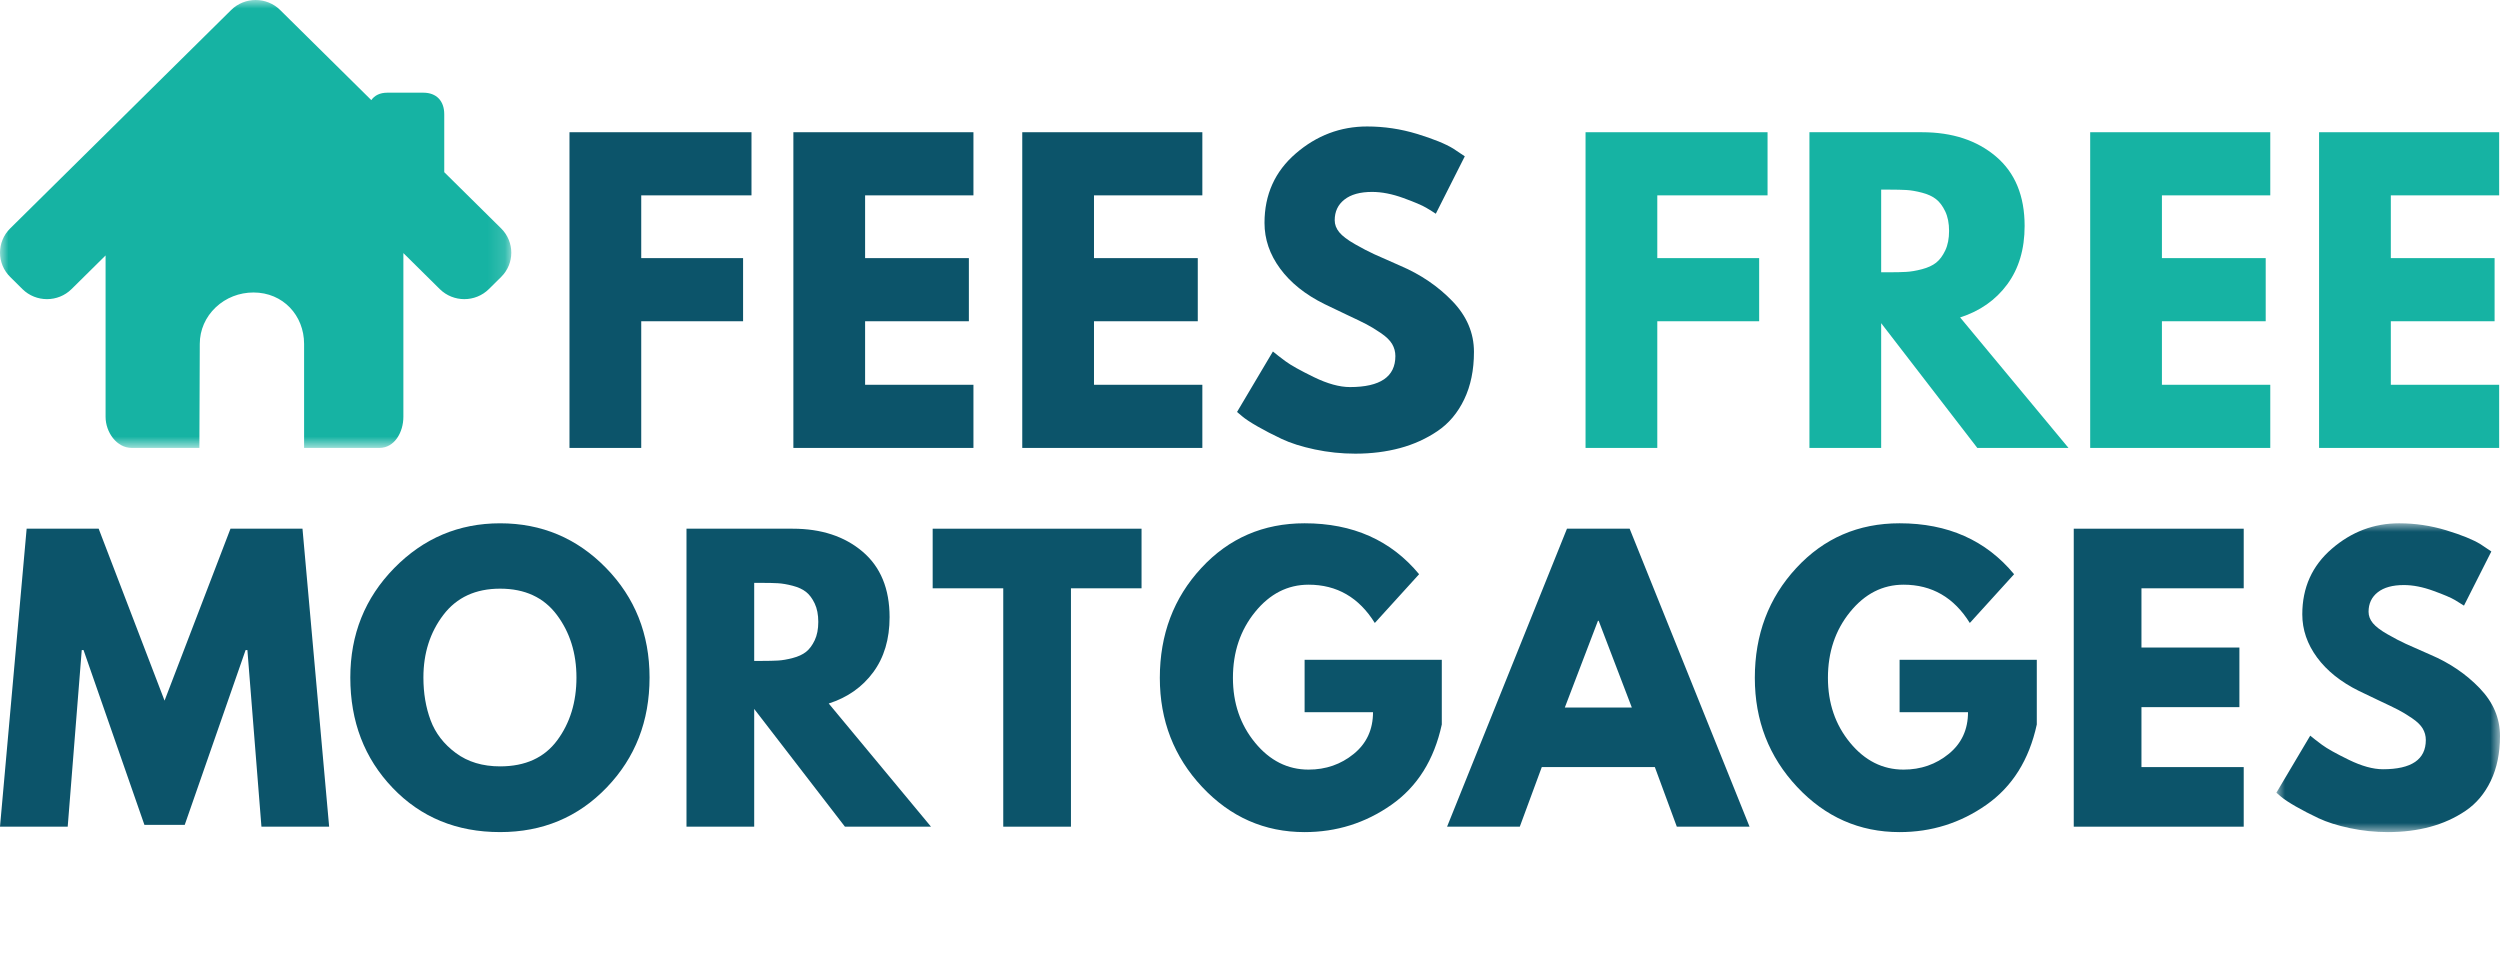 <svg xmlns="http://www.w3.org/2000/svg" xmlns:xlink="http://www.w3.org/1999/xlink" width="146px" height="56px" viewBox="0 0 146 56"><title>Fees Free Mortgages Logo</title><defs><polygon id="path-1" points="0 0 13.06 0 13.06 18.035 0 18.035"></polygon><polygon id="path-3" points="0 0 29.86 0 29.86 26.159 0 26.159"></polygon></defs><g id="Symbols" stroke="none" stroke-width="1" fill="none" fill-rule="evenodd"><g id="Fees-Free-Mortgages-Logo"><polygon id="Fill-1" points="0 56 146 56 146 0 0 0"></polygon><polygon id="Fill-2" fill="#0C546A" points="43.887 7.722 43.887 11.409 37.448 11.409 37.448 15.074 43.396 15.074 43.396 18.761 37.448 18.761 37.448 26.159 33.258 26.159 33.258 7.722"></polygon><polygon id="Fill-3" fill="#0C546A" points="56.849 7.722 56.849 11.409 50.522 11.409 50.522 15.074 56.582 15.074 56.582 18.761 50.522 18.761 50.522 22.471 56.849 22.471 56.849 26.159 46.333 26.159 46.333 7.722"></polygon><polygon id="Fill-4" fill="#0C546A" points="70.217 7.722 70.217 11.409 63.889 11.409 63.889 15.074 69.95 15.074 69.95 18.761 63.889 18.761 63.889 22.471 70.217 22.471 70.217 26.159 59.7 26.159 59.7 7.722"></polygon><g id="Group-37"><path d="M79.841,7.386 C80.836,7.386 81.809,7.532 82.76,7.822 C83.711,8.113 84.416,8.4 84.876,8.682 L85.544,9.129 L83.851,12.482 C83.718,12.392 83.532,12.277 83.295,12.135 C83.056,11.993 82.611,11.803 81.957,11.565 C81.304,11.327 80.695,11.208 80.13,11.208 C79.432,11.208 78.893,11.357 78.515,11.655 C78.136,11.953 77.947,12.355 77.947,12.861 C77.947,13.115 78.036,13.35 78.215,13.566 C78.392,13.782 78.697,14.013 79.128,14.259 C79.558,14.505 79.938,14.701 80.264,14.85 C80.591,15 81.096,15.223 81.779,15.521 C82.967,16.028 83.981,16.717 84.82,17.588 C85.66,18.46 86.079,19.447 86.079,20.549 C86.079,21.607 85.89,22.531 85.511,23.32 C85.133,24.109 84.613,24.728 83.951,25.175 C83.29,25.622 82.559,25.954 81.757,26.169 C80.955,26.385 80.086,26.494 79.15,26.494 C78.348,26.494 77.56,26.412 76.788,26.248 C76.015,26.084 75.37,25.879 74.85,25.633 C74.33,25.388 73.862,25.145 73.446,24.907 C73.03,24.669 72.725,24.467 72.533,24.304 L72.243,24.058 L74.338,20.527 C74.516,20.676 74.761,20.866 75.073,21.097 C75.384,21.328 75.938,21.637 76.732,22.024 C77.527,22.411 78.229,22.605 78.838,22.605 C80.606,22.605 81.49,22.002 81.49,20.795 C81.49,20.542 81.427,20.308 81.3,20.091 C81.174,19.875 80.951,19.659 80.632,19.443 C80.313,19.227 80.03,19.055 79.785,18.929 C79.54,18.803 79.138,18.608 78.582,18.348 C78.024,18.087 77.613,17.89 77.346,17.756 C76.232,17.205 75.37,16.515 74.761,15.688 C74.152,14.862 73.847,13.972 73.847,13.018 C73.847,11.364 74.456,10.012 75.674,8.962 C76.892,7.911 78.281,7.386 79.841,7.386" id="Fill-5" fill="#0C546A"></path><polygon id="Fill-7" fill="#16B3A3" points="103.225 7.722 103.225 11.409 96.786 11.409 96.786 15.074 102.735 15.074 102.735 18.761 96.786 18.761 96.786 26.159 92.596 26.159 92.596 7.722"></polygon><path d="M105.671,7.722 L112.243,7.722 C114.012,7.722 115.452,8.195 116.566,9.141 C117.68,10.087 118.238,11.439 118.238,13.196 C118.238,14.553 117.899,15.688 117.224,16.605 C116.548,17.522 115.63,18.166 114.471,18.538 L120.8,26.159 L115.475,26.159 L109.86,18.873 L109.86,26.159 L105.671,26.159 L105.671,7.722 Z M109.86,15.901 L110.35,15.901 C110.736,15.901 111.063,15.893 111.33,15.878 C111.598,15.863 111.902,15.812 112.243,15.722 C112.585,15.632 112.86,15.506 113.068,15.342 C113.276,15.178 113.454,14.94 113.603,14.627 C113.751,14.314 113.826,13.934 113.826,13.487 C113.826,13.041 113.751,12.66 113.603,12.348 C113.454,12.034 113.276,11.796 113.068,11.633 C112.86,11.468 112.585,11.341 112.243,11.252 C111.902,11.163 111.598,11.111 111.33,11.096 C111.063,11.082 110.736,11.074 110.35,11.074 L109.86,11.074 L109.86,15.901 Z" id="Fill-9" fill="#16B3A3"></path><polygon id="Fill-11" fill="#16B3A3" points="132.584 7.722 132.584 11.409 126.256 11.409 126.256 15.074 132.317 15.074 132.317 18.761 126.256 18.761 126.256 22.471 132.584 22.471 132.584 26.159 122.067 26.159 122.067 7.722"></polygon><polygon id="Fill-13" fill="#16B3A3" points="145.951 7.722 145.951 11.409 139.624 11.409 139.624 15.074 145.684 15.074 145.684 18.761 139.624 18.761 139.624 22.471 145.951 22.471 145.951 26.159 135.434 26.159 135.434 7.722"></polygon><polygon id="Fill-15" fill="#0C546A" points="15.268 48.278 14.448 37.964 14.343 37.964 10.788 48.173 8.434 48.173 4.879 37.964 4.774 37.964 3.954 48.278 8.72402213e-05 48.278 1.556 30.876 5.762 30.876 9.61 40.917 13.46 30.876 17.665 30.876 19.222 48.278"></polygon><path d="M20.458,39.567 C20.458,37.05 21.313,34.92 23.023,33.176 C24.734,31.432 26.795,30.561 29.206,30.561 C31.632,30.561 33.693,31.429 35.39,33.165 C37.086,34.901 37.934,37.036 37.934,39.567 C37.934,42.112 37.1,44.253 35.432,45.989 C33.763,47.726 31.688,48.594 29.206,48.594 C26.668,48.594 24.576,47.733 22.929,46.01 C21.281,44.288 20.458,42.14 20.458,39.567 M24.727,39.567 C24.727,40.481 24.867,41.314 25.148,42.066 C25.428,42.818 25.919,43.455 26.62,43.975 C27.321,44.496 28.183,44.756 29.206,44.756 C30.679,44.756 31.789,44.25 32.54,43.237 C33.29,42.224 33.665,41.001 33.665,39.567 C33.665,38.147 33.283,36.927 32.519,35.908 C31.754,34.887 30.65,34.378 29.206,34.378 C27.776,34.378 26.672,34.887 25.894,35.908 C25.116,36.927 24.727,38.147 24.727,39.567" id="Fill-17" fill="#0C546A"></path><path d="M40.091,30.876 L46.294,30.876 C47.963,30.876 49.323,31.323 50.375,32.216 C51.426,33.109 51.952,34.385 51.952,36.044 C51.952,37.323 51.633,38.396 50.995,39.261 C50.357,40.126 49.492,40.734 48.398,41.085 L54.37,48.278 L49.344,48.278 L44.045,41.402 L44.045,48.278 L40.091,48.278 L40.091,30.876 Z M44.045,38.597 L44.507,38.597 C44.872,38.597 45.18,38.59 45.433,38.576 C45.685,38.562 45.973,38.512 46.294,38.428 C46.617,38.344 46.876,38.224 47.073,38.069 C47.269,37.914 47.437,37.689 47.578,37.394 C47.718,37.099 47.788,36.741 47.788,36.318 C47.788,35.896 47.718,35.538 47.578,35.243 C47.437,34.948 47.269,34.722 47.073,34.568 C46.876,34.413 46.617,34.293 46.294,34.209 C45.973,34.125 45.685,34.075 45.433,34.061 C45.18,34.047 44.872,34.04 44.507,34.04 L44.045,34.04 L44.045,38.597 Z" id="Fill-19" fill="#0C546A"></path><polygon id="Fill-21" fill="#0C546A" points="54.468 34.357 54.468 30.876 66.666 30.876 66.666 34.357 62.544 34.357 62.544 48.278 58.59 48.278 58.59 34.357"></polygon><path d="M84.201,38.533 L84.201,42.309 C83.753,44.377 82.771,45.94 81.257,47.002 C79.742,48.064 78.053,48.595 76.189,48.595 C73.847,48.595 71.853,47.715 70.205,45.958 C68.558,44.201 67.734,42.077 67.734,39.588 C67.734,37.057 68.541,34.919 70.153,33.176 C71.765,31.432 73.777,30.56 76.189,30.56 C79.007,30.56 81.236,31.552 82.876,33.534 L80.289,36.382 C79.364,34.892 78.074,34.146 76.42,34.146 C75.2,34.146 74.159,34.677 73.297,35.739 C72.435,36.8 72.003,38.084 72.003,39.588 C72.003,41.065 72.435,42.326 73.297,43.374 C74.159,44.422 75.2,44.945 76.42,44.945 C77.429,44.945 78.309,44.64 79.059,44.028 C79.809,43.417 80.184,42.604 80.184,41.591 L76.189,41.591 L76.189,38.533 L84.201,38.533 Z" id="Fill-23" fill="#0C546A"></path><path d="M95.171,30.876 L102.174,48.278 L97.926,48.278 L96.643,44.798 L90.04,44.798 L88.756,48.278 L84.509,48.278 L91.511,30.876 L95.171,30.876 Z M95.298,41.318 L93.363,36.255 L93.32,36.255 L91.386,41.318 L95.298,41.318 Z" id="Fill-25" fill="#0C546A"></path><path d="M118.949,38.533 L118.949,42.309 C118.5,44.377 117.519,45.94 116.004,47.002 C114.49,48.064 112.801,48.595 110.936,48.595 C108.595,48.595 106.601,47.715 104.953,45.958 C103.306,44.201 102.482,42.077 102.482,39.588 C102.482,37.057 103.288,34.919 104.9,33.176 C106.512,31.432 108.524,30.56 110.936,30.56 C113.754,30.56 115.983,31.552 117.623,33.534 L115.037,36.382 C114.112,34.892 112.822,34.146 111.168,34.146 C109.947,34.146 108.906,34.677 108.044,35.739 C107.182,36.8 106.751,38.084 106.751,39.588 C106.751,41.065 107.182,42.326 108.044,43.374 C108.906,44.422 109.947,44.945 111.168,44.945 C112.177,44.945 113.056,44.64 113.807,44.028 C114.557,43.417 114.932,42.604 114.932,41.591 L110.936,41.591 L110.936,38.533 L118.949,38.533 Z" id="Fill-27" fill="#0C546A"></path><polygon id="Fill-29" fill="#0C546A" points="131.033 30.876 131.033 34.357 125.061 34.357 125.061 37.816 130.781 37.816 130.781 41.297 125.061 41.297 125.061 44.798 131.033 44.798 131.033 48.278 121.107 48.278 121.107 30.876"></polygon><g id="Group-33" transform="translate(132.94, 30.56)"><mask id="mask-2" fill="white"><use xlink:href="#path-1"></use></mask><g id="Clip-32"></g><path d="M7.171,0 C8.111,0 9.028,0.137 9.926,0.411 C10.824,0.685 11.49,0.956 11.924,1.223 L12.555,1.645 L10.956,4.809 C10.83,4.725 10.656,4.616 10.431,4.483 C10.206,4.349 9.786,4.169 9.169,3.945 C8.552,3.72 7.977,3.607 7.444,3.607 C6.786,3.607 6.277,3.748 5.92,4.029 C5.562,4.31 5.384,4.69 5.384,5.168 C5.384,5.407 5.468,5.628 5.636,5.832 C5.804,6.036 6.092,6.255 6.499,6.486 C6.905,6.718 7.262,6.905 7.571,7.045 C7.88,7.186 8.356,7.396 9.001,7.678 C10.122,8.156 11.08,8.806 11.872,9.629 C12.664,10.452 13.06,11.383 13.06,12.424 C13.06,13.422 12.881,14.294 12.523,15.04 C12.166,15.785 11.675,16.368 11.052,16.79 C10.427,17.212 9.737,17.524 8.98,17.728 C8.222,17.932 7.402,18.035 6.519,18.035 C5.762,18.035 5.019,17.958 4.29,17.803 C3.561,17.648 2.951,17.454 2.46,17.223 C1.97,16.991 1.528,16.762 1.135,16.537 C0.742,16.312 0.455,16.122 0.273,15.967 L0,15.735 L1.977,12.402 C2.145,12.543 2.376,12.723 2.67,12.94 C2.965,13.158 3.487,13.45 4.237,13.816 C4.988,14.181 5.65,14.364 6.225,14.364 C7.893,14.364 8.728,13.794 8.728,12.656 C8.728,12.417 8.668,12.196 8.549,11.991 C8.429,11.787 8.219,11.583 7.918,11.379 C7.616,11.175 7.35,11.014 7.119,10.895 C6.888,10.775 6.509,10.592 5.983,10.346 C5.457,10.1 5.068,9.914 4.816,9.787 C3.764,9.267 2.951,8.616 2.376,7.836 C1.802,7.055 1.514,6.215 1.514,5.316 C1.514,3.755 2.089,2.478 3.238,1.488 C4.388,0.496 5.699,0 7.171,0" id="Fill-31" fill="#0C546A" mask="url(#mask-2)"></path></g><g id="Group-36"><mask id="mask-4" fill="white"><use xlink:href="#path-3"></use></mask><g id="Clip-35"></g><path d="M29.267,13.34 L25.944,10.055 L25.944,6.671 C25.944,5.899 25.495,5.413 24.721,5.413 L22.623,5.413 C22.187,5.413 21.876,5.573 21.684,5.846 L16.364,0.588 C15.968,0.196 15.449,-0 14.93,-0 C14.411,-0 13.892,0.196 13.496,0.588 L0.594,13.34 C-0.198,14.123 -0.198,15.392 0.594,16.173 L1.31,16.883 C2.102,17.665 3.387,17.665 4.178,16.883 L6.166,14.918 L6.166,24.346 C6.166,25.231 6.806,26.159 7.694,26.159 L11.644,26.159 L11.667,20.083 C11.667,19.273 12,18.513 12.601,17.946 C13.192,17.388 13.976,17.081 14.805,17.081 C16.535,17.081 17.759,18.428 17.759,20.083 L17.759,20.089 L17.759,26.159 L22.159,26.159 C23.046,26.159 23.557,25.231 23.557,24.346 L23.557,14.78 L25.683,16.883 C26.475,17.665 27.758,17.665 28.55,16.883 L29.267,16.173 C29.662,15.783 29.86,15.27 29.86,14.758 C29.86,14.245 29.662,13.731 29.267,13.34" id="Fill-34" fill="#16B3A3" mask="url(#mask-4)"></path></g></g></g></g></svg>